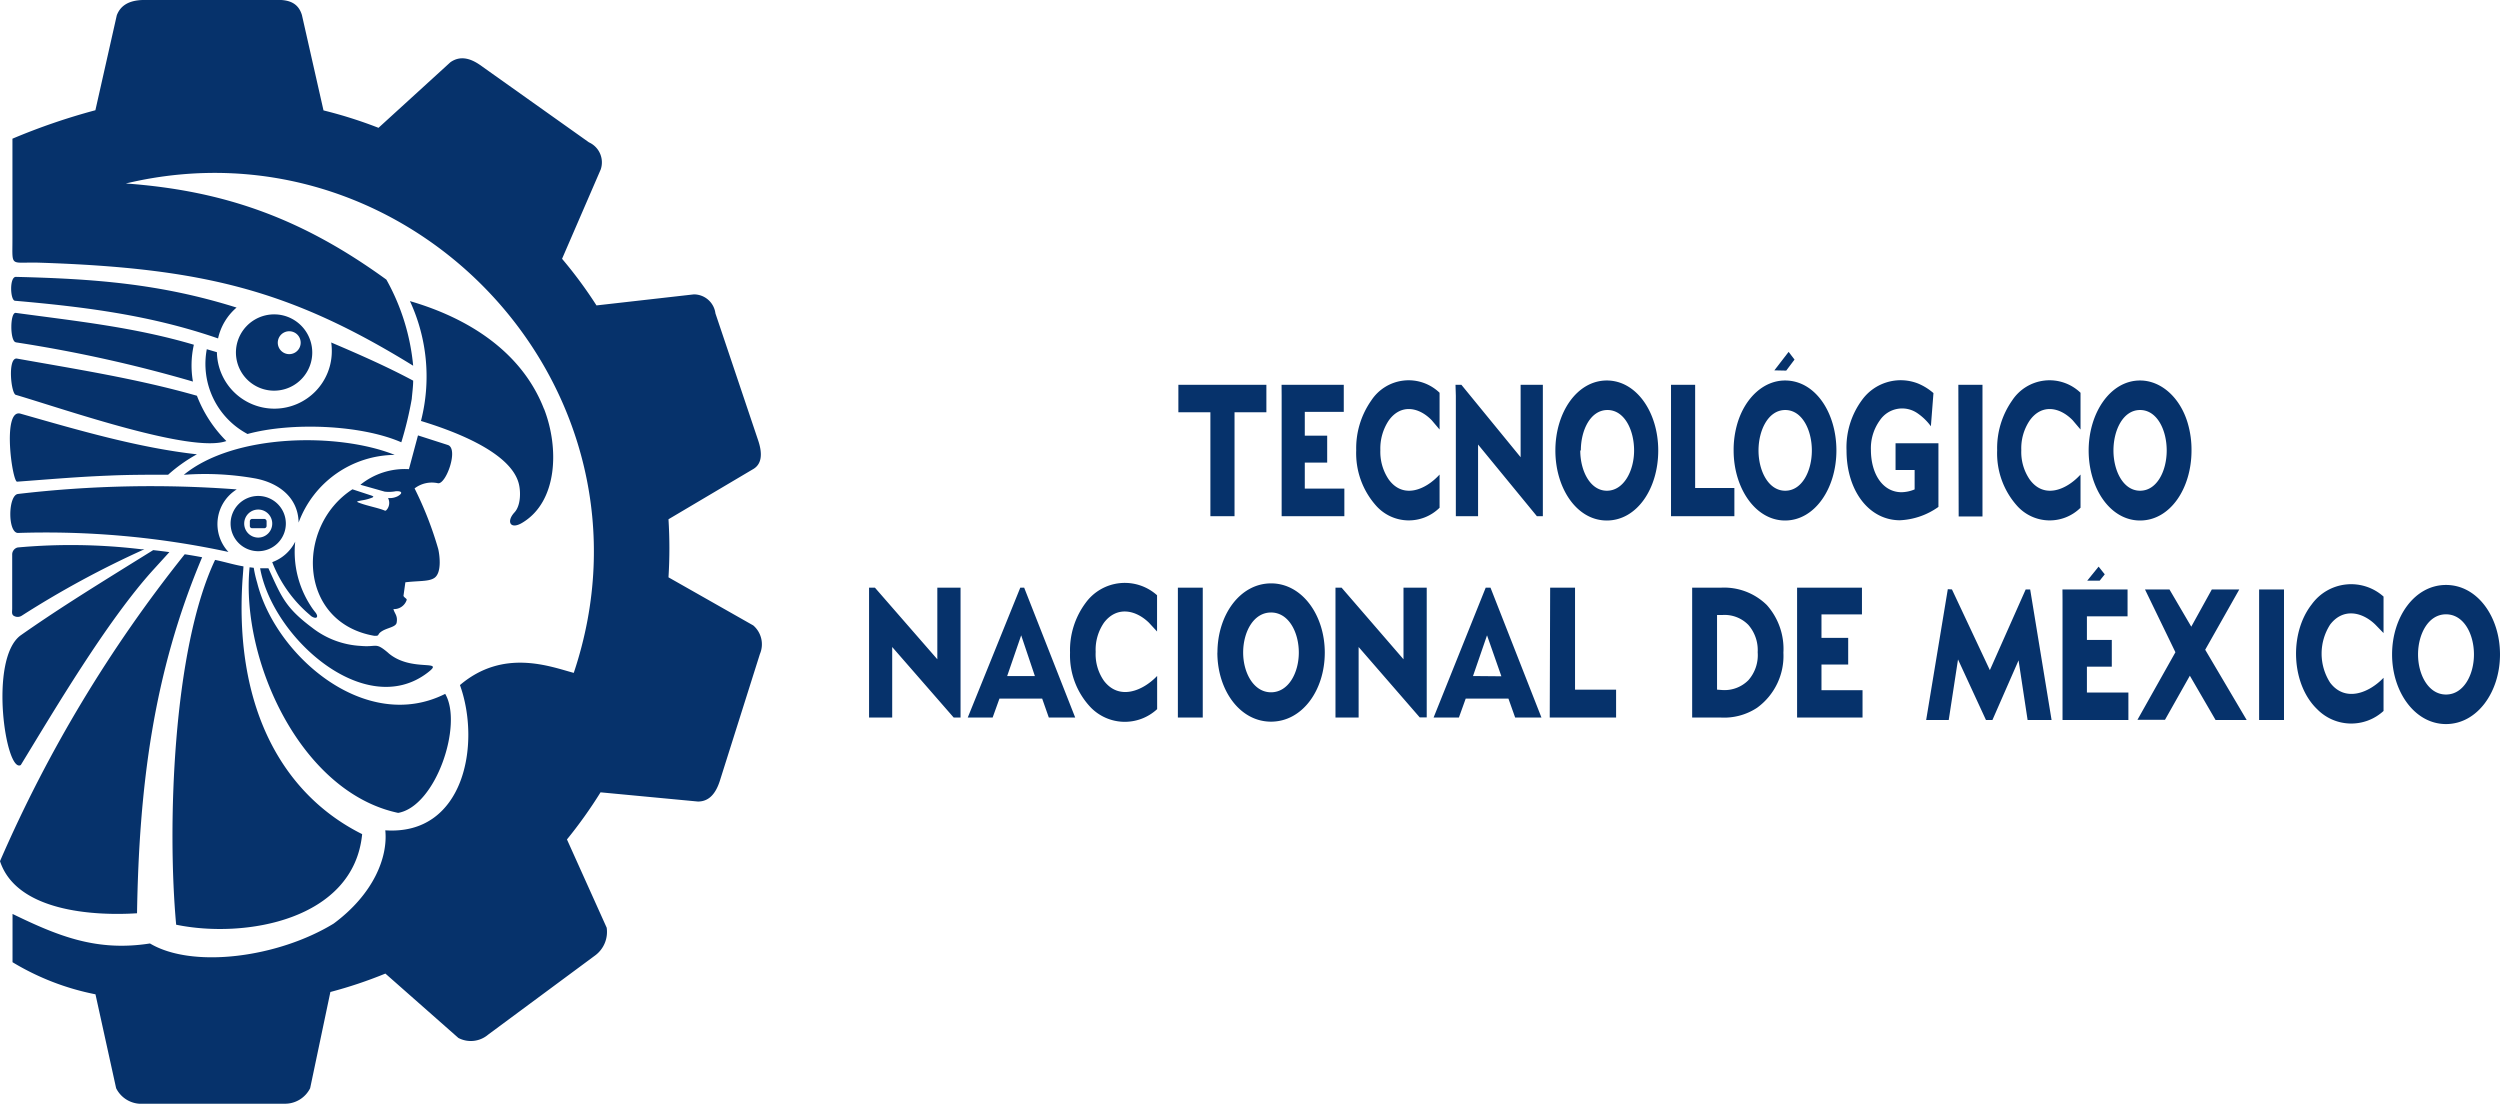 <svg xmlns="http://www.w3.org/2000/svg" viewBox="0 0 301.39 133.06"><defs><style>.cls-1{fill:#06326b;fill-rule:evenodd;}</style></defs><title>LogoTecNM_Horizontal</title><g id="Capa_2" data-name="Capa 2"><g id="Capa_1-2" data-name="Capa 1"><path class="cls-1" d="M11.5,13.29a76.45,76.45,0,0,0-10,3.43V28.86c0,3.48-.34,2.69,3.31,2.81,19.68.65,30.21,3.3,45,12.42a26.23,26.23,0,0,0-3.23-10.38C36.64,26.5,27.34,23,15.17,22.12c34.5-8.24,65.46,24.84,54,59-2.78-.74-8.47-3-13.72,1.47,2.55,7.08.52,18.16-9,17.51.33,3.27-1.43,7.69-6.22,11.24-6.68,4.09-17,5.47-22.15,2.4-6.39,1-11-.85-16.57-3.56V116a30.78,30.78,0,0,0,10,3.87L14,131.19a3.38,3.38,0,0,0,3.29,1.87h17a3.39,3.39,0,0,0,3.1-1.87l2.44-11.6a53.18,53.18,0,0,0,6.63-2.22l8.8,7.76a3.22,3.22,0,0,0,3.59-.4l12.93-9.57a3.53,3.53,0,0,0,1.36-3.32L68.35,101.2a55.21,55.21,0,0,0,4.05-5.68l11.74,1.11c1.23,0,2.08-.8,2.62-2.43l4.85-15.35a3,3,0,0,0-.8-3.45L80.59,69.6a56.21,56.21,0,0,0,0-7l10.13-6c1.11-.59,1.26-1.85.65-3.6L86.25,37.78a2.62,2.62,0,0,0-2.61-2.29L71.91,36.82a52.87,52.87,0,0,0-4.15-5.62l4.66-10.77A2.65,2.65,0,0,0,71,17.16L57.88,7.84c-1.25-.87-2.46-1.13-3.59-.33l-8.66,7.9A53.74,53.74,0,0,0,39,13.31L36.4,1.82C36,.48,35-.09,33.2,0h-16c-1.88.06-2.73.83-3.12,1.84ZM30.4,62.56h1.46a.29.29,0,0,1,.28.28v.56a.28.28,0,0,1-.28.28H30.4a.27.27,0,0,1-.28-.28v-.56a.28.28,0,0,1,.28-.28m3.82-24.51a4.6,4.6,0,1,1-5.62,3.26,4.61,4.61,0,0,1,5.62-3.26m1,1.93a1.38,1.38,0,1,1-1.69,1,1.38,1.38,0,0,1,1.69-1M31.13,59.79a3.33,3.33,0,1,1-3.33,3.33,3.33,3.33,0,0,1,3.33-3.33m0,1.64a1.69,1.69,0,1,1-1.69,1.69,1.69,1.69,0,0,1,1.69-1.69m8.75-20.16c3.32,1.41,6.76,2.92,9.93,4.62,0,.72-.11,1.47-.17,2.2a43.25,43.25,0,0,1-1.26,5.23c-4.89-2.13-13.29-2.44-18.54-1a9.57,9.57,0,0,1-4.91-10.22l1.22.36A6.91,6.91,0,0,0,40,42.22a7.45,7.45,0,0,0-.07-.95M36,63c-.05-3-2.37-4.78-5.22-5.32a34.53,34.53,0,0,0-8.62-.44c6.11-5,18.67-5.11,25.43-2.4A12.47,12.47,0,0,0,36,63M1.82,36.26c-.59,0-.71-2.9.1-2.88,9.42.23,17.4.81,26.6,3.7a6.81,6.81,0,0,0-2.23,3.72C18.19,38,10.25,37,1.82,36.26m.08,5c-.71-.11-.71-3.62,0-3.54,7.35,1,14.29,1.72,21.47,3.84A11.34,11.34,0,0,0,23.26,46,166.4,166.4,0,0,0,1.9,41.27m0,6.33c-.59-.18-1-4.56.15-4.37,7.34,1.31,14.49,2.43,21.69,4.48a15.62,15.62,0,0,0,3.55,5.46C23.11,54.67,8.1,49.44,1.9,47.6m.16,10.47c-.59,0-1.82-8.83.41-8.2,7,2,14.26,4.12,21.27,4.9a18.41,18.41,0,0,0-3.47,2.46c-2.43,0-4.84,0-7.22.11-3.67.14-7.33.46-11,.73m.12,6.18c-1.26,0-1.21-4.56,0-4.7A137.36,137.36,0,0,1,28.54,59a4.92,4.92,0,0,0-1,7.54A104.36,104.36,0,0,0,2.18,64.25m-.71,9.11V66.88A.87.87,0,0,1,2.13,66a71.07,71.07,0,0,1,14.93.22l.34,0a115.22,115.22,0,0,0-14.77,8,.9.9,0,0,1-1,0c-.25-.18-.16-.52-.16-.84m36,.85a15.75,15.75,0,0,1-4.65-6.46,5,5,0,0,0,2.77-2.47A11.93,11.93,0,0,0,37.43,73a7.81,7.81,0,0,0,.53.75c.57.66.17,1-.54.46M16.52,110.1c-5.29.34-14.53-.24-16.52-6.28a163.57,163.57,0,0,1,22.27-37q1.05.16,2.1.36c-5.92,14-7.6,27.8-7.85,42.9m-14-17.86C.72,93.37-1.4,79.5,2.47,76.61c4.27-3,8.33-5.52,13-8.43l3-1.86q1,.11,1.95.24L18.5,68.67c-5.6,6.16-12.06,17.12-16,23.57M54,53.65c1.33.46-.26,4.86-1.23,4.6a3.42,3.42,0,0,0-2.79.63,42.82,42.82,0,0,1,2.85,7.3c.2.87.44,3-.54,3.54-.68.4-1.84.29-3.42.48l-.23,1.64c.11.23.41.32.39.48a1.6,1.6,0,0,1-1.6,1.11c.14.55.54.79.39,1.63-.09.53-1.07.61-1.72,1s-.34.55-.73.59l-.26,0c-9.19-1.61-9.51-13.21-2.62-17.66l2.1.69c.6.19.54.24-.12.45a5.3,5.3,0,0,1-.83.19c-.73.15-.8.14-.05.4s1.92.51,2.55.74c.33.11.32.22.57-.12a1.29,1.29,0,0,0,.07-1.3,2.14,2.14,0,0,0,1.19-.23c.66-.39.44-.63-.25-.59a4.33,4.33,0,0,1-1.34.05l-2.93-.83a8.51,8.51,0,0,1,5.85-1.88l1.09-4.07ZM46.82,78.73c2.79,2.39,7,.64,4.71,2.38C44,86.85,32.85,76.87,31.36,68.51c.33,0,.66,0,1,0,1.55,3.38,2,4.72,5.28,7.17a10.4,10.4,0,0,0,5.87,2.19c2,.18,1.71-.51,3.32.86M65.58,49.27C67.43,54,67.23,60.44,63,63c-1.45.9-2-.09-1-1.2.82-.85.79-2.64.52-3.58-1.09-3.89-8.33-6.42-11.77-7.47A21.6,21.6,0,0,0,49.42,36.3c6.88,2,13.44,6,16.16,13m-44.34,62.2c-1.09-11.77-.42-33.22,4.69-44,1.14.23,2.24.58,3.42.78,0,.19-.11,1.57-.12,1.7-1,15.88,5.23,26,14.43,30.58-1,10.33-14.08,12.64-22.42,10.92M53.67,83.65C55.84,87.34,52.56,97.19,48,98,36.19,95.49,29,79.48,30.09,68.39l.5.06A13.87,13.87,0,0,0,31,70.24C33.18,79,44.05,88.49,53.67,83.65"/><path class="cls-1" d="M145.92,62.23V49.7h-3.86V46.39h10.61V49.7h-3.84V62.23Zm104.9-10.45V47.35a5.39,5.39,0,0,0-8.25.94,10,10,0,0,0-1.8,6A9.48,9.48,0,0,0,243.19,61a5.28,5.28,0,0,0,7.63.21v-4c-1.68,1.84-4.4,3-6.14.58a5.87,5.87,0,0,1-1-3.52,6,6,0,0,1,1-3.56c1.44-2.05,3.63-1.65,5.19-.05Zm-35.48-7.1,1-1.33-.71-.93-1.72,2.23Zm-41.79,7.1V47.35a5.38,5.38,0,0,0-8.24.94,10,10,0,0,0-1.81,6A9.49,9.49,0,0,0,165.93,61a5.27,5.27,0,0,0,7.62.21v-4c-1.67,1.84-4.4,3-6.14.58a5.94,5.94,0,0,1-1-3.52,6.08,6.08,0,0,1,1-3.56c1.45-2.05,3.64-1.65,5.19-.05Zm60.14,3V53.44h-5.17v3.22h2.3V59a4.3,4.3,0,0,1-1.57.34c-2.28,0-3.7-2.21-3.7-5.11a5.73,5.73,0,0,1,1.08-3.56,3.24,3.24,0,0,1,4.46-.9,6.65,6.65,0,0,1,1.69,1.62l.31-4a6.8,6.8,0,0,0-1.87-1.16,5.75,5.75,0,0,0-6.75,2,9.61,9.61,0,0,0-1.86,6.07c0,4.87,2.71,8.42,6.44,8.42a8.66,8.66,0,0,0,4.64-1.61Zm2.44,7.48H239V46.39h-2.91ZM201.45,47.71V62.23h7.64v-3.4h-4.73V46.39h-2.91Zm-25.94,0V62.23h2.68V53.59l7.09,8.64H186V46.39h-2.68v8.73l-7.14-8.73h-.71Zm-21,0V62.23h7.56V58.9H157.3V55.77H160V52.52H157.3V49.65H162V46.39h-7.5Zm33,6.6c0-4.61,2.63-8.44,6.2-8.44s6.2,3.83,6.2,8.44-2.58,8.44-6.2,8.44-6.2-3.88-6.2-8.44m3,0c0,2.45,1.19,4.85,3.21,4.85S197,56.78,197,54.31s-1.16-4.88-3.21-4.88-3.21,2.42-3.21,4.88m18.42,0a11.28,11.28,0,0,1,.46-3.29c.93-3.09,3.18-5.15,5.74-5.15,3.64,0,6.19,3.87,6.19,8.44s-2.61,8.44-6.19,8.44-6.2-3.92-6.2-8.44m3,0c0,2.45,1.19,4.85,3.22,4.85s3.21-2.38,3.21-4.85-1.17-4.88-3.21-4.88-3.22,2.42-3.22,4.88m46-8.44c2.53,0,4.83,2.05,5.74,5.13a11.37,11.37,0,0,1,.46,3.31c0,4.58-2.58,8.44-6.2,8.44s-6.19-3.9-6.2-8.41,2.58-8.47,6.2-8.47m-3.21,8.44c0,2.45,1.18,4.85,3.21,4.85s3.21-2.38,3.21-4.85-1.16-4.88-3.21-4.88-3.21,2.42-3.21,4.88"/><path class="cls-1" d="M286.36,75.3c-1.64-1.59-3.93-2-5.45,0a6.48,6.48,0,0,0,0,7c1.81,2.39,4.68,1.25,6.44-.59v4a5.75,5.75,0,0,1-8-.21c-3.13-3-3.41-9.14-.65-12.65a5.86,5.86,0,0,1,8.65-.93v4.4ZM253.13,70l.61-.76-.74-.93L251.63,70Zm19.22,2.34V86.8h3V71.06h-3Zm-10.09,6.29-4.58,8.15H261L264,81.46l3.1,5.34h3.75l-5-8.47,4.11-7.27h-3.31l-2.48,4.49-2.63-4.49h-2.95Zm-13.61-6.29V86.8h7.94V83.49h-5V80.37h3V77.15h-3V74.3h4.9V71.06h-7.85Zm-13.83-1.31L232.21,86.8h2.72l1.12-7.3,3.37,7.3h.78l3.15-7.19,1.09,7.19h2.89l-2.58-15.74h-.54l-4.32,9.73-4.57-9.73Zm56.69,7.87c0,2.44,1.25,4.83,3.37,4.83s3.37-2.37,3.37-4.83-1.22-4.84-3.37-4.84-3.37,2.41-3.37,4.84m-3.13,0c0-4.51,2.71-8.38,6.5-8.38s6.51,3.85,6.51,8.38-2.75,8.39-6.51,8.39-6.5-3.89-6.5-8.39"/><path class="cls-1" d="M204,72.14V86.5h3.37a7.22,7.22,0,0,0,4.45-1.17A7.72,7.72,0,0,0,215,78.68a7.94,7.94,0,0,0-2-5.74,7.34,7.34,0,0,0-5.57-2.09H204Zm12.65,0V86.5h7.89V83.21h-4.95v-3.1h3.22V76.9h-3.22V74.07h4.88V70.85h-7.82ZM186.83,86.5h8V83.14h-4.95V70.85h-3Zm-14,0h3.05l.82-2.28h5.15l.81,2.28h3.17l-6.14-15.65h-.58Zm4.75-5,1.69-4.91L181,81.53ZM161,72.14V86.5h2.79V78l7.37,8.49H172V70.85h-2.8v8.63l-7.46-8.63H161Zm-19,0V86.5h3V70.85h-3Zm-3.49,2.93c-1.63-1.59-3.91-2-5.42,0a5.76,5.76,0,0,0-1,3.52,5.59,5.59,0,0,0,1,3.49c1.82,2.38,4.66,1.24,6.41-.59v4a5.73,5.73,0,0,1-8-.2A9.11,9.11,0,0,1,129,78.68a9.55,9.55,0,0,1,1.88-6,5.83,5.83,0,0,1,8.61-.92v4.37ZM116.67,86.5h3l.82-2.28h5.15l.8,2.28h3.18l-6.15-15.65H123Zm4.75-5,1.69-4.91,1.65,4.91Zm-16.65,5V70.85h.71L113,79.48V70.85h2.8V86.5h-.83L107.56,78V86.5Zm42-7.82c0-4.57,2.74-8.35,6.47-8.35s6.47,3.82,6.47,8.35S157,87,153.23,87s-6.47-3.81-6.47-8.33m3.11,0c0,2.41,1.25,4.79,3.36,4.79s3.35-2.36,3.35-4.79-1.21-4.83-3.35-4.83-3.36,2.39-3.36,4.83M207,83.14v-9h.67a4,4,0,0,1,3.1,1.19,4.62,4.62,0,0,1,1.13,3.3A4.56,4.56,0,0,1,210.78,82a4.05,4.05,0,0,1-3.1,1.19Z"/></g></g></svg>